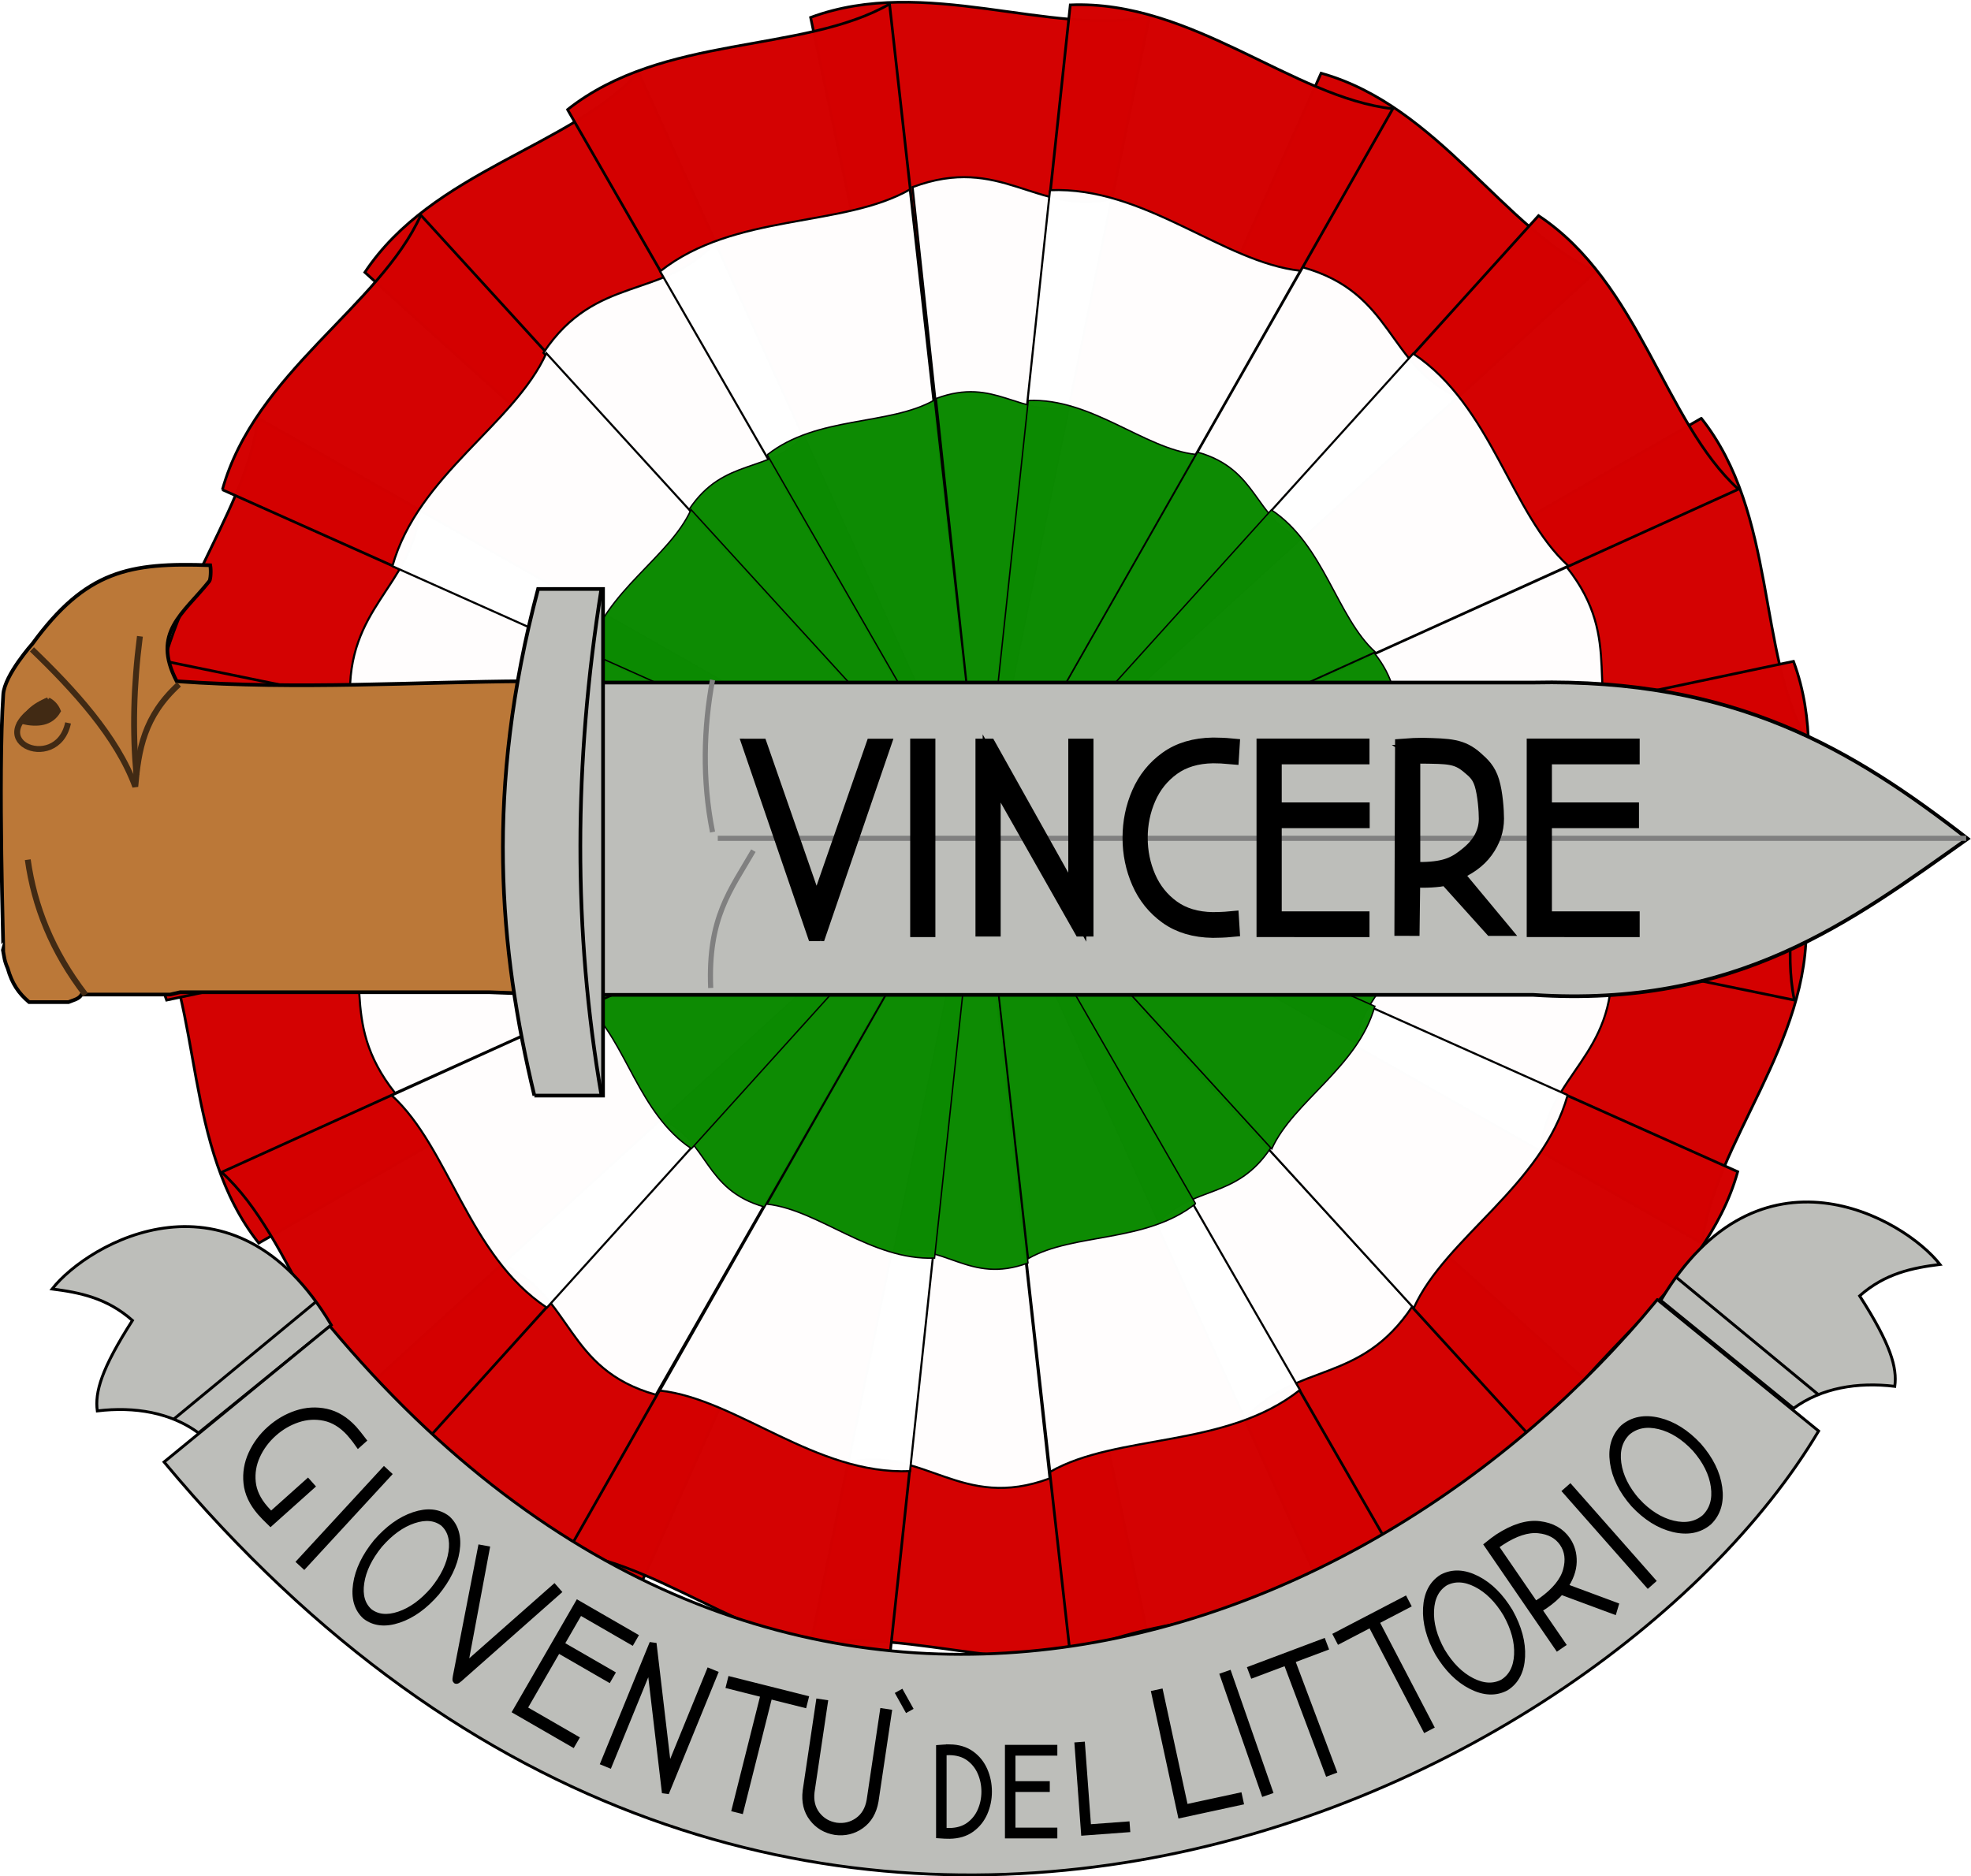 <?xml version="1.0" encoding="UTF-8" standalone="no"?>
<!-- Created with Inkscape (http://www.inkscape.org/) -->

<svg
   xmlns:dc="http://purl.org/dc/elements/1.1/"
   xmlns:cc="http://creativecommons.org/ns#"
   xmlns:rdf="http://www.w3.org/1999/02/22-rdf-syntax-ns#"
   xmlns:svg="http://www.w3.org/2000/svg"
   xmlns="http://www.w3.org/2000/svg"
   xmlns:sodipodi="http://sodipodi.sourceforge.net/DTD/sodipodi-0.dtd"
   xmlns:inkscape="http://www.inkscape.org/namespaces/inkscape"
   width="683.808"
   height="651.118"
   id="svg2"
   version="1.1"
   inkscape:version="0.48.4 r9939"
   sodipodi:docname="Emblem of GIL.svg">
  <defs
     id="defs4">
    <filter
       color-interpolation-filters="sRGB"
       id="filter3940">
      <feGaussianBlur
         id="feGaussianBlur3942"
         stdDeviation="1.392" />
    </filter>
  </defs>
  <sodipodi:namedview
     id="base"
     pagecolor="#ffffff"
     bordercolor="#666666"
     borderopacity="1.0"
     inkscape:pageopacity="0.0"
     inkscape:pageshadow="2"
     inkscape:zoom="0.7"
     inkscape:cx="-242.28635"
     inkscape:cy="273.5554"
     inkscape:document-units="px"
     inkscape:current-layer="layer1"
     showgrid="false"
     inkscape:window-width="1600"
     inkscape:window-height="848"
     inkscape:window-x="-8"
     inkscape:window-y="-8"
     inkscape:window-maximized="1"
     fit-margin-top="0"
     fit-margin-left="0"
     fit-margin-right="0"
     fit-margin-bottom="0" />
  <g
     inkscape:label="Layer 1"
     inkscape:groupmode="layer"
     id="layer1"
     transform="translate(767.286,544.247)">
    <g
       id="g3178"
       transform="matrix(0.866,0,0,0.866,-536.678,196.797)">
      <g
         transform="translate(743.472,-432.345)"
         style="fill:#d40000;fill-opacity:1"
         id="g4037">
        <path
           inkscape:connector-curvature="0"
           d="m -685.02,-416.379 c 45.833,-17.029 96.384,7.804 135.755,-0.349 l -67.04,326.233 -68.715,-325.884 z"
           id="path2978"
           style="opacity:0.989;fill:#d40000;fill-opacity:1;stroke:#000000;stroke-width:1.074;stroke-miterlimit:4;stroke-dasharray:none" />
        <path
           inkscape:connector-curvature="0"
           d="m -480.507,-394.038 c 47.089,13.163 73.389,62.966 110.033,79.513 l -245.991,224.523 135.958,-304.036 z"
           id="path3602"
           style="opacity:0.989;fill:#d40000;fill-opacity:1;stroke:#000000;stroke-width:1.074;stroke-miterlimit:4;stroke-dasharray:none" />
        <path
           inkscape:connector-curvature="0"
           d="m -328.184,-255.754 c 30.359,38.327 22.363,94.078 42.282,129.003 l -330.983,37.053 288.7,-166.056 z"
           id="path3606"
           style="opacity:0.989;fill:#d40000;fill-opacity:1;stroke:#000000;stroke-width:1.074;stroke-miterlimit:4;stroke-dasharray:none" />
        <path
           inkscape:connector-curvature="0"
           d="m -393.394,-336.959 c 40.717,27.07 50.34,82.563 80.077,109.623 l -303.333,137.519 223.256,-247.142 z"
           id="path3604"
           style="opacity:0.989;fill:#d40000;fill-opacity:1;stroke:#000000;stroke-width:1.074;stroke-miterlimit:4;stroke-dasharray:none" />
        <path
           inkscape:connector-curvature="0"
           d="m -286.233,-54.346 c 2.033,48.852 -37.206,89.255 -41.619,129.218 l -289.55,-164.57 331.169,35.352 z"
           id="path3610"
           style="opacity:0.989;fill:#d40000;fill-opacity:1;stroke:#000000;stroke-width:1.074;stroke-miterlimit:4;stroke-dasharray:none" />
        <path
           inkscape:connector-curvature="0"
           d="m -370.679,133.254 c -27.07,40.717 -82.563,50.34 -109.623,80.077 L -617.821,-90.003 -370.679,133.254 z"
           id="path3614"
           style="opacity:0.989;fill:#d40000;fill-opacity:1;stroke:#000000;stroke-width:1.074;stroke-miterlimit:4;stroke-dasharray:none" />
        <path
           inkscape:connector-curvature="0"
           d="m -549.265,235.389 c -45.833,17.029 -96.384,-7.804 -135.755,0.349 l 67.04,-326.233 68.715,325.884 z"
           id="path3618"
           style="opacity:0.989;fill:#d40000;fill-opacity:1;stroke:#000000;stroke-width:1.074;stroke-miterlimit:4;stroke-dasharray:none" />
        <path
           inkscape:connector-curvature="0"
           d="m -753.779,213.048 c -47.089,-13.163 -73.389,-62.966 -110.033,-79.512 L -617.821,-90.987 -753.779,213.048 z"
           id="path3622"
           style="opacity:0.989;fill:#d40000;fill-opacity:1;stroke:#000000;stroke-width:1.074;stroke-miterlimit:4;stroke-dasharray:none" />
        <path
           inkscape:connector-curvature="0"
           d="M -906.102,74.764 C -936.461,36.437 -928.465,-19.314 -948.384,-54.239 L -617.402,-91.292 -906.102,74.764 z"
           id="path3626"
           style="opacity:0.989;fill:#d40000;fill-opacity:1;stroke:#000000;stroke-width:1.074;stroke-miterlimit:4;stroke-dasharray:none" />
        <path
           inkscape:connector-curvature="0"
           d="m -948.053,-126.644 c -2.033,-48.852 37.206,-89.255 41.619,-129.218 l 289.55,164.57 -331.169,-35.352 z"
           id="path3630"
           style="opacity:0.989;fill:#d40000;fill-opacity:1;stroke:#000000;stroke-width:1.074;stroke-miterlimit:4;stroke-dasharray:none" />
        <path
           inkscape:connector-curvature="0"
           d="m -863.607,-314.244 c 27.07,-40.717 82.563,-50.34 109.623,-80.077 l 137.519,303.333 -247.142,-223.256 z"
           id="path3634"
           style="opacity:0.989;fill:#d40000;fill-opacity:1;stroke:#000000;stroke-width:1.074;stroke-miterlimit:4;stroke-dasharray:none" />
        <path
           inkscape:connector-curvature="0"
           d="m -782.402,-379.454 c 38.327,-30.359 94.078,-22.363 129.003,-42.282 l 37.053,330.983 -166.056,-288.7 z"
           id="path3636"
           style="opacity:0.989;fill:#d40000;fill-opacity:1;stroke:#000000;stroke-width:1.074;stroke-miterlimit:4;stroke-dasharray:none" />
        <path
           inkscape:connector-curvature="0"
           d="m -580.994,-421.405 c 48.852,-2.033 89.255,37.206 129.218,41.619 l -164.57,289.55 35.352,-331.169 z"
           id="path3600"
           style="opacity:0.989;fill:#d40000;fill-opacity:1;stroke:#000000;stroke-width:1.074;stroke-miterlimit:4;stroke-dasharray:none" />
        <path
           inkscape:connector-curvature="0"
           d="m -291.258,-158.372 c 17.029,45.833 -7.804,96.384 0.349,135.755 l -326.233,-67.04 325.884,-68.715 z"
           id="path3608"
           style="opacity:0.989;fill:#d40000;fill-opacity:1;stroke:#000000;stroke-width:1.074;stroke-miterlimit:4;stroke-dasharray:none" />
        <path
           inkscape:connector-curvature="0"
           d="M -313.599,46.141 C -326.762,93.23 -376.566,119.53 -393.112,156.174 L -617.635,-89.817 -313.599,46.141 z"
           id="path3612"
           style="opacity:0.989;fill:#d40000;fill-opacity:1;stroke:#000000;stroke-width:1.074;stroke-miterlimit:4;stroke-dasharray:none" />
        <path
           inkscape:connector-curvature="0"
           d="m -451.884,198.464 c -38.327,30.359 -94.078,22.363 -129.003,42.282 l -37.053,-330.983 166.056,288.7 z"
           id="path3616"
           style="opacity:0.989;fill:#d40000;fill-opacity:1;stroke:#000000;stroke-width:1.074;stroke-miterlimit:4;stroke-dasharray:none" />
        <path
           inkscape:connector-curvature="0"
           d="m -653.291,240.415 c -48.852,2.033 -89.255,-37.206 -129.218,-41.619 l 164.57,-289.55 -35.352,331.169 z"
           id="path3620"
           style="opacity:0.989;fill:#d40000;fill-opacity:1;stroke:#000000;stroke-width:1.074;stroke-miterlimit:4;stroke-dasharray:none" />
        <path
           inkscape:connector-curvature="0"
           d="M -840.891,155.969 C -881.608,128.899 -891.231,73.406 -920.968,46.346 L -617.635,-91.173 -840.891,155.969 z"
           id="path3624"
           style="opacity:0.989;fill:#d40000;fill-opacity:1;stroke:#000000;stroke-width:1.074;stroke-miterlimit:4;stroke-dasharray:none" />
        <path
           inkscape:connector-curvature="0"
           d="m -943.027,-22.618 c -17.029,-45.833 7.804,-96.384 -0.349,-135.755 l 326.233,67.04 -325.884,68.715 z"
           id="path3628"
           style="opacity:0.989;fill:#d40000;fill-opacity:1;stroke:#000000;stroke-width:1.074;stroke-miterlimit:4;stroke-dasharray:none" />
        <path
           inkscape:connector-curvature="0"
           d="m -920.686,-227.131 c 13.163,-47.089 62.966,-73.389 79.512,-110.033 l 224.523,245.991 -304.036,-135.958 z"
           id="path3632"
           style="opacity:0.989;fill:#d40000;fill-opacity:1;stroke:#000000;stroke-width:1.074;stroke-miterlimit:4;stroke-dasharray:none" />
      </g>
      <path
         style="opacity:0.989;fill:#ffffff;fill-opacity:1;stroke:#000000;stroke-width:0.833;stroke-miterlimit:4;stroke-dasharray:none"
         id="path3302"
         d="m 99.309,-780.732 c 35.545,-13.207 49.122,11.178 79.656,4.855 l -51.992,253.01 -27.664,-257.865 0,0 z"
         inkscape:connector-curvature="0" />
      <path
         style="opacity:0.989;fill:#ffffff;fill-opacity:1;stroke:#000000;stroke-width:0.833;stroke-miterlimit:4;stroke-dasharray:none"
         id="path3304"
         d="m 255.667,-748.571 c 36.52,10.208 33.541,39.124 61.96,51.957 l -190.778,174.129 128.818,-226.086 z"
         inkscape:connector-curvature="0" />
      <path
         style="opacity:0.989;fill:#ffffff;fill-opacity:1;stroke:#000000;stroke-width:0.833;stroke-miterlimit:4;stroke-dasharray:none"
         id="path3306"
         d="m 361.401,-628.428 c 23.545,29.724 6.367,50.357 21.815,77.443 l -256.693,28.737 234.878,-106.179 0,0 z"
         inkscape:connector-curvature="0" />
      <path
         style="opacity:0.989;fill:#ffffff;fill-opacity:1;stroke:#000000;stroke-width:0.833;stroke-miterlimit:4;stroke-dasharray:none"
         id="path3308"
         d="m 299.851,-714.012 c 31.578,20.994 39.041,64.031 62.104,85.018 l -235.25,106.653 173.146,-191.671 z"
         inkscape:connector-curvature="0" />
      <path
         style="opacity:0.989;fill:#ffffff;fill-opacity:1;stroke:#000000;stroke-width:0.833;stroke-miterlimit:4;stroke-dasharray:none"
         id="path3310"
         d="m 379.333,-470.225 c 1.577,37.887 -25.228,44.614 -28.651,75.608 l -224.56,-127.632 253.211,52.024 0,0 z"
         inkscape:connector-curvature="0" />
      <path
         style="opacity:0.989;fill:#ffffff;fill-opacity:1;stroke:#000000;stroke-width:0.833;stroke-miterlimit:4;stroke-dasharray:none"
         id="path3312"
         d="m 299.528,-332.254 c -20.994,31.578 -46.092,21.955 -67.078,45.018 L 125.797,-522.485 299.528,-332.254 z"
         inkscape:connector-curvature="0" />
      <path
         style="opacity:0.989;fill:#ffffff;fill-opacity:1;stroke:#000000;stroke-width:0.833;stroke-miterlimit:4;stroke-dasharray:none"
         id="path3314"
         d="m 154.191,-263.294 c -35.545,13.207 -49.976,-12.886 -80.511,-6.564 l 51.993,-253.01 28.518,259.573 0,0 z"
         inkscape:connector-curvature="0" />
      <path
         style="opacity:0.989;fill:#ffffff;fill-opacity:1;stroke:#000000;stroke-width:0.833;stroke-miterlimit:4;stroke-dasharray:none"
         id="path3316"
         d="M -3.564,-296.851 C -40.084,-307.059 -36.562,-336.288 -64.981,-349.12 L 125.797,-523.249 -3.564,-296.851 z"
         inkscape:connector-curvature="0" />
      <path
         style="opacity:0.989;fill:#ffffff;fill-opacity:1;stroke:#000000;stroke-width:0.833;stroke-miterlimit:4;stroke-dasharray:none"
         id="path3318"
         d="m -108.03,-417.766 c -23.545,-29.724 -7.092,-49.897 -22.541,-76.983 l 256.693,-28.737 -234.152,105.719 z"
         inkscape:connector-curvature="0" />
      <path
         style="opacity:0.989;fill:#ffffff;fill-opacity:1;stroke:#000000;stroke-width:0.833;stroke-miterlimit:4;stroke-dasharray:none"
         id="path3320"
         d="m -126.042,-574.821 c -1.577,-37.887 24.584,-45.302 28.006,-76.296 L 126.524,-523.485 -126.042,-574.821 z"
         inkscape:connector-curvature="0" />
      <path
         style="opacity:0.989;fill:#ffffff;fill-opacity:1;stroke:#000000;stroke-width:0.833;stroke-miterlimit:4;stroke-dasharray:none"
         id="path3322"
         d="m -48.591,-714.335 c 20.994,-31.578 47.8,-21.101 68.787,-44.164 L 126.849,-523.249 -48.591,-714.335 z"
         inkscape:connector-curvature="0" />
      <path
         style="opacity:0.989;fill:#ffffff;fill-opacity:1;stroke:#000000;stroke-width:0.833;stroke-miterlimit:4;stroke-dasharray:none"
         id="path3324"
         d="M -1.844,-746.969 C 27.881,-770.514 71.118,-764.312 98.204,-779.761 L 126.941,-523.068 -1.844,-746.969 z"
         inkscape:connector-curvature="0" />
      <path
         style="opacity:0.989;fill:#ffffff;fill-opacity:1;stroke:#000000;stroke-width:0.833;stroke-miterlimit:4;stroke-dasharray:none"
         id="path3326"
         d="m 154.358,-779.504 c 37.887,-1.577 69.221,28.855 100.215,32.277 l -127.632,224.56 27.417,-256.837 z"
         inkscape:connector-curvature="0" />
      <path
         style="opacity:0.989;fill:#ffffff;fill-opacity:1;stroke:#000000;stroke-width:0.833;stroke-miterlimit:4;stroke-dasharray:none"
         id="path3328"
         d="m 379.509,-575.401 c 13.207,35.545 -6.499,74.642 -0.177,105.176 l -253.01,-51.992 253.186,-53.184 z"
         inkscape:connector-curvature="0" />
      <path
         style="opacity:0.989;fill:#ffffff;fill-opacity:1;stroke:#000000;stroke-width:0.833;stroke-miterlimit:4;stroke-dasharray:none"
         id="path3330"
         d="m 361.736,-416.899 c -10.208,36.52 -48.833,56.917 -61.666,85.336 l -174.129,-190.778 235.795,105.442 z"
         inkscape:connector-curvature="0" />
      <path
         style="opacity:0.989;fill:#ffffff;fill-opacity:1;stroke:#000000;stroke-width:0.833;stroke-miterlimit:4;stroke-dasharray:none"
         id="path3332"
         d="m 254.489,-298.765 c -29.724,23.545 -72.962,17.343 -100.048,32.792 l -28.736,-256.693 128.784,223.901 z"
         inkscape:connector-curvature="0" />
      <path
         style="opacity:0.989;fill:#ffffff;fill-opacity:1;stroke:#000000;stroke-width:0.833;stroke-miterlimit:4;stroke-dasharray:none"
         id="path3334"
         d="m 98.288,-266.23 c -37.887,1.577 -69.221,-28.855 -100.215,-32.277 L 125.705,-523.068 98.288,-266.23 z"
         inkscape:connector-curvature="0" />
      <path
         style="opacity:0.989;fill:#ffffff;fill-opacity:1;stroke:#000000;stroke-width:0.833;stroke-miterlimit:4;stroke-dasharray:none"
         id="path3336"
         d="m -47.205,-331.722 c -31.578,-20.994 -39.041,-64.031 -62.104,-85.018 l 235.25,-106.653 -173.146,191.671 z"
         inkscape:connector-curvature="0" />
      <path
         style="opacity:0.989;fill:#ffffff;fill-opacity:1;stroke:#000000;stroke-width:0.833;stroke-miterlimit:4;stroke-dasharray:none"
         id="path3338"
         d="m -126.416,-470.225 c -13.207,-35.545 6.052,-74.75 -0.271,-105.284 l 253.01,51.992 -252.739,53.292 z"
         inkscape:connector-curvature="0" />
      <path
         style="opacity:0.989;fill:#ffffff;fill-opacity:1;stroke:#000000;stroke-width:0.833;stroke-miterlimit:4;stroke-dasharray:none"
         id="path3340"
         d="m -109.09,-628.835 c 10.208,-36.52 48.833,-56.917 61.666,-85.336 l 174.129,190.778 -235.795,-105.442 z"
         inkscape:connector-curvature="0" />
      <g
         style="fill:#0c8a02;fill-opacity:1"
         id="g3045"
         transform="matrix(0.881,0,0,0.881,453.486,-739.424)">
        <path
           inkscape:connector-curvature="0"
           style="opacity:0.989;fill:#0c8a02;fill-opacity:1;stroke:#000000;stroke-width:0.633;stroke-miterlimit:4;stroke-dasharray:none"
           id="path3395"
           d="m -178.453,285.187 c 1.198,28.792 -19.172,33.904 -21.772,57.457 l -170.65,-96.992 192.423,39.535 z" />
        <path
           inkscape:connector-curvature="0"
           style="opacity:0.989;fill:#0c8a02;fill-opacity:1;stroke:#000000;stroke-width:0.633;stroke-miterlimit:4;stroke-dasharray:none"
           id="path3397"
           d="m -239.099,390.036 c -15.954,23.997 -35.027,16.685 -50.975,34.211 l -81.049,-178.774 132.024,144.563 0,0 z" />
        <path
           inkscape:connector-curvature="0"
           style="opacity:0.989;fill:#0c8a02;fill-opacity:1;stroke:#000000;stroke-width:0.633;stroke-miterlimit:4;stroke-dasharray:none"
           id="path3399"
           d="m -349.545,442.441 c -27.012,10.037 -37.979,-9.793 -61.183,-4.988 l 39.511,-192.27 21.672,197.258 z" />
        <path
           inkscape:connector-curvature="0"
           style="opacity:0.989;fill:#0c8a02;fill-opacity:1;stroke:#000000;stroke-width:0.633;stroke-miterlimit:4;stroke-dasharray:none"
           id="path3401"
           d="m -469.429,416.939 c -27.753,-7.758 -25.076,-29.969 -46.672,-39.721 l 144.979,-132.326 -98.306,172.047 0,0 z" />
        <path
           inkscape:connector-curvature="0"
           style="opacity:0.989;fill:#0c8a02;fill-opacity:1;stroke:#000000;stroke-width:0.633;stroke-miterlimit:4;stroke-dasharray:none"
           id="path3403"
           d="m -548.816,325.053 c -17.893,-22.589 -5.39,-37.918 -17.13,-58.502 l 195.07,-21.838 -177.94,80.339 0,0 z" />
        <path
           inkscape:connector-curvature="0"
           style="opacity:0.989;fill:#0c8a02;fill-opacity:1;stroke:#000000;stroke-width:0.633;stroke-miterlimit:4;stroke-dasharray:none"
           id="path3405"
           d="m -562.504,205.701 c -1.198,-28.792 18.682,-34.426 21.283,-57.98 l 170.651,96.992 -191.933,-39.012 0,0 z" />
        <path
           inkscape:connector-curvature="0"
           style="opacity:0.989;fill:#0c8a02;fill-opacity:1;stroke:#000000;stroke-width:0.633;stroke-miterlimit:4;stroke-dasharray:none"
           id="path3407"
           d="m -503.646,99.68 c 15.954,-23.997 36.325,-16.036 52.273,-33.562 l 81.049,178.774 -133.322,-145.212 0,0 z" />
        <path
           inkscape:connector-curvature="0"
           style="opacity:0.989;fill:#0c8a02;fill-opacity:1;stroke:#000000;stroke-width:0.633;stroke-miterlimit:4;stroke-dasharray:none"
           id="path3409"
           d="m -468.121,74.88 c 22.589,-17.893 55.446,-13.18 76.03,-24.92 l 21.838,195.07 -97.867,-170.15 z" />
        <path
           inkscape:connector-curvature="0"
           style="opacity:0.989;fill:#0c8a02;fill-opacity:1;stroke:#000000;stroke-width:0.633;stroke-miterlimit:4;stroke-dasharray:none"
           id="path3387"
           d="m -391.252,49.223 c 27.012,-10.037 37.329,8.494 60.534,3.69 l -39.511,192.27 -21.023,-195.96 0,0 z" />
        <path
           inkscape:connector-curvature="0"
           style="opacity:0.989;fill:#0c8a02;fill-opacity:1;stroke:#000000;stroke-width:0.633;stroke-miterlimit:4;stroke-dasharray:none"
           id="path3389"
           d="m -272.43,73.663 c 27.753,7.758 25.489,29.732 47.085,39.484 l -144.979,132.326 97.893,-171.81 0,0 z" />
        <path
           inkscape:connector-curvature="0"
           style="opacity:0.989;fill:#0c8a02;fill-opacity:1;stroke:#000000;stroke-width:0.633;stroke-miterlimit:4;stroke-dasharray:none"
           id="path3391"
           d="m -192.079,164.963 c 17.893,22.589 4.838,38.268 16.578,58.851 l -195.07,21.838 178.491,-80.689 0,0 z" />
        <path
           inkscape:connector-curvature="0"
           style="opacity:0.989;fill:#0c8a02;fill-opacity:1;stroke:#000000;stroke-width:0.633;stroke-miterlimit:4;stroke-dasharray:none"
           id="path3393"
           d="m -238.854,99.926 c 23.997,15.954 29.668,48.66 47.195,64.608 l -178.774,81.049 131.579,-145.657 z" />
        <path
           inkscape:connector-curvature="0"
           style="opacity:0.989;fill:#0c8a02;fill-opacity:1;stroke:#000000;stroke-width:0.633;stroke-miterlimit:4;stroke-dasharray:none"
           id="path3411"
           d="m -349.419,50.156 c 28.792,-1.198 52.604,21.928 76.157,24.529 l -96.992,170.65 20.835,-195.179 z" />
        <path
           inkscape:connector-curvature="0"
           style="opacity:0.989;fill:#0c8a02;fill-opacity:1;stroke:#000000;stroke-width:0.633;stroke-miterlimit:4;stroke-dasharray:none"
           id="path3413"
           d="m -178.319,205.26 c 10.037,27.012 -4.939,56.723 -0.134,79.927 l -192.27,-39.511 192.405,-40.416 0,0 z" />
        <path
           inkscape:connector-curvature="0"
           style="opacity:0.989;fill:#0c8a02;fill-opacity:1;stroke:#000000;stroke-width:0.633;stroke-miterlimit:4;stroke-dasharray:none"
           id="path3415"
           d="m -191.825,325.711 c -7.758,27.753 -37.11,43.253 -46.862,64.85 l -132.326,-144.979 179.188,80.129 z" />
        <path
           inkscape:connector-curvature="0"
           style="opacity:0.989;fill:#0c8a02;fill-opacity:1;stroke:#000000;stroke-width:0.633;stroke-miterlimit:4;stroke-dasharray:none"
           id="path3417"
           d="m -273.325,415.485 c -22.589,17.893 -55.446,13.18 -76.03,24.92 l -21.838,-195.07 97.868,170.15 z" />
        <path
           inkscape:connector-curvature="0"
           style="opacity:0.989;fill:#0c8a02;fill-opacity:1;stroke:#000000;stroke-width:0.633;stroke-miterlimit:4;stroke-dasharray:none"
           id="path3419"
           d="m -392.028,440.209 c -28.792,1.198 -52.604,-21.928 -76.157,-24.529 l 96.992,-170.651 -20.835,195.179 z" />
        <path
           inkscape:connector-curvature="0"
           style="opacity:0.989;fill:#0c8a02;fill-opacity:1;stroke:#000000;stroke-width:0.633;stroke-miterlimit:4;stroke-dasharray:none"
           id="path3421"
           d="m -502.593,390.44 c -23.997,-15.954 -29.668,-48.66 -47.195,-64.608 l 178.774,-81.049 -131.579,145.657 z" />
        <path
           inkscape:connector-curvature="0"
           style="opacity:0.989;fill:#0c8a02;fill-opacity:1;stroke:#000000;stroke-width:0.633;stroke-miterlimit:4;stroke-dasharray:none"
           id="path3423"
           d="m -562.788,285.187 c -10.037,-27.012 4.599,-56.805 -0.206,-80.009 l 192.27,39.511 -192.065,40.498 z" />
        <path
           inkscape:connector-curvature="0"
           style="opacity:0.989;fill:#0c8a02;fill-opacity:1;stroke:#000000;stroke-width:0.633;stroke-miterlimit:4;stroke-dasharray:none"
           id="path3425"
           d="m -549.621,164.654 c 7.758,-27.753 37.11,-43.253 46.862,-64.85 L -370.433,244.783 -549.621,164.654 z" />
        <path
           inkscape:connector-curvature="0"
           style="fill:#0c8a02;fill-opacity:1;stroke:none;filter:url(#filter3940)"
           id="path3912"
           transform="matrix(2.176,0,0,2.176,-401.044,-1082.288)"
           d="m 32,610.362 c 0,9.941 -8.059,18 -18,18 -9.941,0 -18,-8.059 -18,-18 0,-9.941 8.059,-18 18,-18 9.941,0 18,8.059 18,18 l 0,0 z" />
        <path
           inkscape:connector-curvature="0"
           style="fill:#0c8a02;fill-opacity:1;stroke:none"
           id="path3880"
           d="m -337.619,245.756 c -0.006,18.201 -14.763,32.952 -32.964,32.952 -18.201,0 -32.957,-14.751 -32.964,-32.952 -0.006,-18.21 14.754,-32.975 32.964,-32.975 18.21,0 32.97,14.765 32.964,32.975 l 0,0 z" />
      </g>
    </g>
    <g
       id="g3129"
       transform="matrix(-1,0,0,1,561.547,134.329)"
       style="fill:#bdbeba;fill-opacity:1">
      <path
         style="fill:#bdbeba;fill-opacity:1;stroke:#000000;stroke-width:1px;stroke-linecap:butt;stroke-linejoin:miter;stroke-opacity:1"
         d="m 752.648,-227.306 c -34.105,-57.499 -84.268,-28.568 -96.854,-12.511 9.531,1.213 18.997,3.073 27.865,10.916 -10.846,16.923 -13.045,24.868 -12.194,31.393 13.017,-1.557 25.438,0.553 35.13,7.641 z"
         id="path3131"
         inkscape:connector-curvature="0"
         sodipodi:nodetypes="cccccc" />
      <path
         style="fill:#bdbeba;fill-opacity:1;stroke:#000000;stroke-width:1px;stroke-linecap:butt;stroke-linejoin:miter;stroke-opacity:1"
         d="m 698.015,-194.671 49.245,-40.659"
         id="path3133"
         inkscape:connector-curvature="0" />
    </g>
    <g
       id="g3125"
       transform="translate(-1405,142.857)"
       style="fill:#bdbeba;fill-opacity:1">
      <path
         sodipodi:nodetypes="cccccc"
         inkscape:connector-curvature="0"
         id="path3119"
         d="m 752.648,-227.306 c -34.105,-57.499 -84.268,-28.568 -96.854,-12.511 9.531,1.213 18.997,3.073 27.865,10.916 -10.846,16.923 -13.045,24.868 -12.194,31.393 13.017,-1.557 25.438,0.553 35.13,7.641 z"
         style="fill:#bdbeba;fill-opacity:1;stroke:#000000;stroke-width:1px;stroke-linecap:butt;stroke-linejoin:miter;stroke-opacity:1" />
      <path
         inkscape:connector-curvature="0"
         id="path3121"
         d="m 698.015,-194.671 49.245,-40.659"
         style="fill:#bdbeba;fill-opacity:1;stroke:#000000;stroke-width:1px;stroke-linecap:butt;stroke-linejoin:miter;stroke-opacity:1" />
    </g>
    <path
       style="fill:#bdbeba;fill-opacity:1;stroke:#000000;stroke-width:1px;stroke-linecap:butt;stroke-linejoin:miter;stroke-opacity:1"
       d="m -192.312,-93.269 55.967,45.592 c -76.257,128.146 -361.641,265.576 -574.012,10.754 l 57.5,-47.143 c 155.647,186.264 358.16,115.475 460.545,-9.203 z"
       id="path3123"
       inkscape:connector-curvature="0"
       sodipodi:nodetypes="ccccc" />
    <path
       inkscape:connector-curvature="0"
       id="path3899"
       style="font-size:135.117px;font-style:normal;font-variant:normal;font-weight:normal;font-stretch:normal;line-height:125%;letter-spacing:0px;word-spacing:0px;fill:#000000;fill-opacity:1;stroke:#000000;stroke-width:2.454;stroke-miterlimit:4;stroke-opacity:1;stroke-dasharray:none;font-family:Existence Light;-inkscape-font-specification:'Existence Light, Light'"
       d="m -660.515,-29.796 -12.762,11.419 c -0.359,-0.358 -0.746,-0.763 -1.159,-1.215 -0.413,-0.453 -0.76,-0.836 -1.04,-1.15 -2.549,-2.939 -3.985,-6.004 -4.308,-9.194 -0.323,-3.19 0.196,-6.264 1.557,-9.223 1.362,-2.958 3.295,-5.558 5.802,-7.801 2.507,-2.243 5.309,-3.88 8.407,-4.912 3.098,-1.032 6.218,-1.214 9.36,-0.545 3.142,0.668 6.033,2.432 8.672,5.29 0.29,0.32 0.728,0.84 1.314,1.561 0.586,0.72 1.168,1.492 1.744,2.316 l 1.413,-1.264 c -0.467,-0.618 -0.992,-1.288 -1.574,-2.012 -0.582,-0.724 -1.092,-1.332 -1.53,-1.824 -2.895,-3.137 -6.059,-5.077 -9.494,-5.821 -3.435,-0.744 -6.846,-0.555 -10.234,0.567 -3.388,1.122 -6.459,2.915 -9.212,5.379 -2.738,2.45 -4.85,5.294 -6.334,8.531 -1.484,3.237 -2.046,6.603 -1.686,10.098 0.361,3.495 1.939,6.855 4.735,10.079 0.439,0.491 0.979,1.072 1.621,1.743 0.641,0.671 1.242,1.274 1.802,1.808 l 14.039,-12.561 z" />
    <path
       inkscape:connector-curvature="0"
       id="path3901"
       style="font-size:135.117px;font-style:normal;font-variant:normal;font-weight:normal;font-stretch:normal;line-height:125%;letter-spacing:0px;word-spacing:0px;fill:#000000;fill-opacity:1;stroke:#000000;stroke-width:2.454;stroke-miterlimit:4;stroke-opacity:1;stroke-dasharray:none;font-family:Existence Light;-inkscape-font-specification:'Existence Light, Light'"
       d="m -634.024,-33.823 -29.016,31.48 1.25,1.152 29.016,-31.48 z" />
    <path
       inkscape:connector-curvature="0"
       id="path3903"
       style="font-size:135.117px;font-style:normal;font-variant:normal;font-weight:normal;font-stretch:normal;line-height:125%;letter-spacing:0px;word-spacing:0px;fill:#000000;fill-opacity:1;stroke:#000000;stroke-width:2.454;stroke-miterlimit:4;stroke-opacity:1;stroke-dasharray:none;font-family:Existence Light;-inkscape-font-specification:'Existence Light, Light'"
       d="m -636.613,-8.981 c -3.918,4.822 -6.235,9.631 -6.951,14.426 -0.716,4.795 0.335,8.476 3.15,11.044 3.019,2.326 6.827,2.719 11.424,1.18 4.597,-1.539 8.929,-4.658 12.996,-9.356 3.918,-4.822 6.235,-9.631 6.951,-14.426 0.715,-4.795 -0.335,-8.476 -3.15,-11.044 -3.019,-2.326 -6.827,-2.719 -11.424,-1.18 -4.597,1.539 -8.929,4.658 -12.996,9.356 z m 0.862,0.723 c 3.735,-4.317 7.706,-7.18 11.912,-8.588 4.206,-1.408 7.695,-1.043 10.467,1.096 2.589,2.357 3.555,5.73 2.901,10.116 -0.655,4.387 -2.783,8.795 -6.384,13.225 -3.735,4.317 -7.706,7.18 -11.912,8.588 -4.206,1.408 -7.695,1.043 -10.467,-1.096 -2.589,-2.357 -3.556,-5.73 -2.901,-10.116 0.655,-4.387 2.783,-8.795 6.384,-13.225 z" />
    <path
       sodipodi:nodetypes="cccccccc"
       inkscape:connector-curvature="0"
       id="path3905"
       style="font-size:135.117px;font-style:normal;font-variant:normal;font-weight:normal;font-stretch:normal;line-height:125%;letter-spacing:0px;word-spacing:0px;fill:#000000;fill-opacity:1;stroke:#000000;stroke-width:2.454;stroke-miterlimit:4;stroke-opacity:1;stroke-dasharray:none;font-family:Existence Light;-inkscape-font-specification:'Existence Light, Light'"
       d="m -600.316,-6.901 -8.655,44.503 c -0.241,1.372 -0.205,1.651 0.956,0.625 l 34.104,-30.138 -1.108,-1.262 -31.329,27.647 7.683,-41.072 z" />
    <path
       inkscape:connector-curvature="0"
       id="path3907"
       style="font-size:135.117px;font-style:normal;font-variant:normal;font-weight:normal;font-stretch:normal;line-height:125%;letter-spacing:0px;word-spacing:0px;fill:#000000;fill-opacity:1;stroke:#000000;stroke-width:2.454;stroke-miterlimit:4;stroke-opacity:1;stroke-dasharray:none;font-family:Existence Light;-inkscape-font-specification:'Existence Light, Light'"
       d="m -568.689,60.683 0.917,-1.589 -17.956,-10.367 11.97,-20.732 17.561,10.139 0.917,-1.589 -17.561,-10.139 6.684,-11.578 17.956,10.367 0.917,-1.589 -19.427,-11.216 -21.406,37.077 z"
       sodipodi:nodetypes="ccccccccccccc" />
    <path
       inkscape:connector-curvature="0"
       id="path3909"
       style="font-size:135.117px;font-style:normal;font-variant:normal;font-weight:normal;font-stretch:normal;line-height:125%;letter-spacing:0px;word-spacing:0px;fill:#000000;fill-opacity:1;stroke:#000000;stroke-width:2.454;stroke-miterlimit:4;stroke-opacity:1;stroke-dasharray:none;font-family:Existence Light;-inkscape-font-specification:'Existence Light, Light'"
       d="m -556.031,67.932 14.322,-35.045 5.3,44.981 16.868,-41.273 -1.573,-0.643 -14.322,35.045 -5.3,-44.981 -16.868,41.273 z" />
    <path
       inkscape:connector-curvature="0"
       id="path3911"
       style="font-size:135.117px;font-style:normal;font-variant:normal;font-weight:normal;font-stretch:normal;line-height:125%;letter-spacing:0px;word-spacing:0px;fill:#000000;fill-opacity:1;stroke:#000000;stroke-width:2.454;stroke-miterlimit:4;stroke-opacity:1;stroke-dasharray:none;font-family:Existence Light;-inkscape-font-specification:'Existence Light, Light'"
       d="m -510.469,83.773 9.988,-39.742 11.977,3.01 0.447,-1.78 -25.602,-6.434 -0.447,1.78 11.977,3.01 -9.988,39.742 z" />
    <path
       inkscape:connector-curvature="0"
       id="path3913"
       style="font-size:135.117px;font-style:normal;font-variant:normal;font-weight:normal;font-stretch:normal;line-height:125%;letter-spacing:0px;word-spacing:0px;fill:#000000;fill-opacity:1;stroke:#000000;stroke-width:2.454;stroke-miterlimit:4;stroke-opacity:1;stroke-dasharray:none;font-family:Existence Light;-inkscape-font-specification:'Existence Light, Light'"
       d="m -483.023,46.542 -4.567,30.671 c -0.455,3.729 0.295,6.868 2.249,9.417 1.954,2.549 4.573,4.096 7.857,4.641 3.3,0.436 6.256,-0.281 8.868,-2.15 2.612,-1.869 4.244,-4.654 4.895,-8.353 l 4.567,-30.671 -1.681,-0.25 -4.567,30.671 c -0.555,3.15 -1.953,5.52 -4.195,7.113 -2.242,1.592 -4.781,2.201 -7.617,1.826 -2.823,-0.468 -5.074,-1.79 -6.755,-3.966 -1.68,-2.176 -2.327,-4.852 -1.94,-8.026 l 4.567,-30.671 z" />
    <path
       inkscape:connector-curvature="0"
       id="path3915"
       style="font-size:135.117px;font-style:normal;font-variant:normal;font-weight:normal;font-stretch:normal;line-height:125%;letter-spacing:0px;word-spacing:0px;fill:#000000;fill-opacity:1;stroke:#000000;stroke-width:2.454;stroke-miterlimit:4;stroke-opacity:1;stroke-dasharray:none;font-family:Existence Light;-inkscape-font-specification:'Existence Light, Light'"
       d="m -437.844,91.308 c -0.295,0.001 -0.658,-0.001 -1.087,-0.005 -0.429,-0.004 -0.821,-0.017 -1.176,-0.037 l 0,-27.607 c 0.337,-0.022 0.725,-0.042 1.161,-0.059 0.437,-0.017 0.804,-0.026 1.102,-0.027 2.726,0.043 4.998,0.729 6.816,2.058 1.818,1.329 3.181,3.044 4.09,5.144 0.909,2.101 1.363,4.33 1.363,6.687 0,2.357 -0.454,4.583 -1.363,6.676 -0.909,2.094 -2.272,3.802 -4.09,5.124 -1.818,1.322 -4.09,2.004 -6.816,2.047 z m 0,-29.022 c -0.462,0.002 -1.017,0.02 -1.668,0.054 -0.65,0.034 -1.246,0.073 -1.787,0.118 l 0,30.008 c 0.541,0.043 1.137,0.075 1.787,0.097 0.65,0.021 1.206,0.032 1.668,0.032 2.991,-0.046 5.484,-0.792 7.478,-2.237 1.994,-1.445 3.49,-3.312 4.487,-5.6 0.997,-2.288 1.496,-4.72 1.496,-7.296 0,-2.59 -0.499,-5.031 -1.496,-7.326 -0.997,-2.294 -2.493,-4.165 -4.487,-5.611 -1.994,-1.446 -4.487,-2.193 -7.478,-2.239 z" />
    <path
       inkscape:connector-curvature="0"
       id="path3917"
       style="font-size:135.117px;font-style:normal;font-variant:normal;font-weight:normal;font-stretch:normal;line-height:125%;letter-spacing:0px;word-spacing:0px;fill:#000000;fill-opacity:1;stroke:#000000;stroke-width:2.454;stroke-miterlimit:4;stroke-opacity:1;stroke-dasharray:none;font-family:Existence Light;-inkscape-font-specification:'Existence Light, Light'"
       d="m -401.686,92.466 0,-1.286 -14.532,0 0,-14.832 11.912,0 0,-1.286 -11.912,0 0,-11.317 14.532,0 0,-1.286 -15.723,0 0,30.008 z" />
    <path
       inkscape:connector-curvature="0"
       id="path3919"
       style="font-size:135.117px;font-style:normal;font-variant:normal;font-weight:normal;font-stretch:normal;line-height:125%;letter-spacing:0px;word-spacing:0px;fill:#000000;fill-opacity:1;stroke:#000000;stroke-width:2.454;stroke-miterlimit:4;stroke-opacity:1;stroke-dasharray:none;font-family:Existence Light;-inkscape-font-specification:'Existence Light, Light'"
       d="m -393.242,61.521 2.209,29.926 14.572,-1.076 -0.095,-1.283 -13.384,0.988 -2.115,-28.644 z" />
    <path
       inkscape:connector-curvature="0"
       id="path3921"
       style="font-size:135.117px;font-style:normal;font-variant:normal;font-weight:normal;font-stretch:normal;line-height:125%;letter-spacing:0px;word-spacing:0px;fill:#000000;fill-opacity:1;stroke:#000000;stroke-width:2.454;stroke-miterlimit:4;stroke-opacity:1;stroke-dasharray:none;font-family:Existence Light;-inkscape-font-specification:'Existence Light, Light'"
       d="m -366.558,43.489 9.048,41.846 20.376,-4.406 -0.388,-1.793 -18.715,4.047 -8.66,-40.052 z" />
    <path
       inkscape:connector-curvature="0"
       id="path3923"
       style="font-size:135.117px;font-style:normal;font-variant:normal;font-weight:normal;font-stretch:normal;line-height:125%;letter-spacing:0px;word-spacing:0px;fill:#000000;fill-opacity:1;stroke:#000000;stroke-width:2.454;stroke-miterlimit:4;stroke-opacity:1;stroke-dasharray:none;font-family:Existence Light;-inkscape-font-specification:'Existence Light, Light'"
       d="m -342.715,37.31 14.088,40.429 1.605,-0.559 -14.088,-40.429 z" />
    <path
       inkscape:connector-curvature="0"
       id="path3925"
       style="font-size:135.117px;font-style:normal;font-variant:normal;font-weight:normal;font-stretch:normal;line-height:125%;letter-spacing:0px;word-spacing:0px;fill:#000000;fill-opacity:1;stroke:#000000;stroke-width:2.454;stroke-miterlimit:4;stroke-opacity:1;stroke-dasharray:none;font-family:Existence Light;-inkscape-font-specification:'Existence Light, Light'"
       d="m -304.898,70.122 -14.419,-38.358 11.56,-4.345 -0.646,-1.718 -24.71,9.289 0.646,1.718 11.56,-4.345 14.419,38.358 z" />
    <path
       inkscape:connector-curvature="0"
       id="path3927"
       style="font-size:135.117px;font-style:normal;font-variant:normal;font-weight:normal;font-stretch:normal;line-height:125%;letter-spacing:0px;word-spacing:0px;fill:#000000;fill-opacity:1;stroke:#000000;stroke-width:2.454;stroke-miterlimit:4;stroke-opacity:1;stroke-dasharray:none;font-family:Existence Light;-inkscape-font-specification:'Existence Light, Light'"
       d="m -271.169,54.708 -18.941,-36.338 10.951,-5.708 -0.848,-1.627 -23.409,12.202 0.848,1.627 10.951,-5.708 18.941,36.338 z" />
    <path
       inkscape:connector-curvature="0"
       id="path3929"
       style="font-size:135.117px;font-style:normal;font-variant:normal;font-weight:normal;font-stretch:normal;line-height:125%;letter-spacing:0px;word-spacing:0px;fill:#000000;fill-opacity:1;stroke:#000000;stroke-width:2.454;stroke-miterlimit:4;stroke-opacity:1;stroke-dasharray:none;font-family:Existence Light;-inkscape-font-specification:'Existence Light, Light'"
       d="m -268.19,29.372 c 3.202,5.325 6.997,9.106 11.384,11.342 4.388,2.236 8.363,2.414 11.924,0.534 3.403,-2.153 5.227,-5.689 5.473,-10.607 0.245,-4.918 -1.144,-10.092 -4.169,-15.52 -3.202,-5.325 -6.997,-9.106 -11.384,-11.342 -4.388,-2.236 -8.363,-2.414 -11.924,-0.534 -3.403,2.153 -5.227,5.689 -5.473,10.607 -0.246,4.919 1.144,10.092 4.169,15.52 z m 1.028,-0.595 c -2.78,-4.986 -4.058,-9.73 -3.834,-14.23 0.225,-4.5 1.901,-7.738 5.029,-9.714 3.271,-1.729 6.914,-1.571 10.928,0.475 4.015,2.046 7.492,5.515 10.432,10.409 2.78,4.986 4.058,9.73 3.834,14.23 -0.225,4.5 -1.901,7.738 -5.029,9.714 -3.271,1.729 -6.914,1.571 -10.928,-0.475 -4.015,-2.046 -7.492,-5.515 -10.432,-10.409 z" />
    <path
       inkscape:connector-curvature="0"
       id="path3931"
       style="font-size:135.117px;font-style:normal;font-variant:normal;font-weight:normal;font-stretch:normal;line-height:125%;letter-spacing:0px;word-spacing:0px;fill:#000000;fill-opacity:1;stroke:#000000;stroke-width:2.454;stroke-miterlimit:4;stroke-opacity:1;stroke-dasharray:none;font-family:Existence Light;-inkscape-font-specification:'Existence Light, Light'"
       d="m -225.442,26.239 -8.234,-12.004 c 0.413,-0.245 0.807,-0.481 1.18,-0.708 0.374,-0.227 0.735,-0.459 1.084,-0.697 1.147,-0.787 2.196,-1.599 3.146,-2.436 0.95,-0.837 1.784,-1.687 2.501,-2.55 l 18.245,6.769 0.498,-1.677 -17.606,-6.539 c 2.011,-2.929 3.054,-5.811 3.129,-8.645 0.075,-2.834 -0.637,-5.346 -2.138,-7.536 -2.093,-3.051 -5.264,-4.844 -9.512,-5.379 -4.248,-0.535 -9.055,0.945 -14.42,4.44 -0.524,0.359 -1.091,0.767 -1.703,1.223 -0.611,0.457 -1.208,0.922 -1.791,1.395 l 24.217,35.306 z m -21.087,-35.45 c 4.885,-3.193 9.229,-4.597 13.032,-4.211 3.803,0.386 6.623,1.919 8.461,4.598 1.836,2.677 2.245,5.852 1.226,9.524 -1.019,3.672 -3.898,7.211 -8.638,10.616 -0.332,0.225 -0.693,0.458 -1.084,0.697 -0.391,0.239 -0.785,0.475 -1.18,0.708 L -248.691,-7.654 c 0.773,-0.592 1.493,-1.111 2.161,-1.557 z" />
    <path
       inkscape:connector-curvature="0"
       id="path3933"
       style="font-size:135.117px;font-style:normal;font-variant:normal;font-weight:normal;font-stretch:normal;line-height:125%;letter-spacing:0px;word-spacing:0px;fill:#000000;fill-opacity:1;stroke:#000000;stroke-width:2.454;stroke-miterlimit:4;stroke-opacity:1;stroke-dasharray:none;font-family:Existence Light;-inkscape-font-specification:'Existence Light, Light'"
       d="m -223.836,-26.727 28.323,32.105 1.274,-1.124 -28.323,-32.105 z" />
    <path
       inkscape:connector-curvature="0"
       id="path3935"
       style="font-size:135.117px;font-style:normal;font-variant:normal;font-weight:normal;font-stretch:normal;line-height:125%;letter-spacing:0px;word-spacing:0px;fill:#000000;fill-opacity:1;stroke:#000000;stroke-width:2.454;stroke-miterlimit:4;stroke-opacity:1;stroke-dasharray:none;font-family:Existence Light;-inkscape-font-specification:'Existence Light, Light'"
       d="m -200.38,-22.399 c 4.247,4.536 8.803,7.39 13.668,8.564 4.865,1.174 8.923,0.397 12.173,-2.33 3.039,-2.961 4.218,-6.921 3.538,-11.879 -0.68,-4.958 -3.064,-9.777 -7.151,-14.457 -4.247,-4.536 -8.803,-7.39 -13.668,-8.564 -4.865,-1.174 -8.923,-0.397 -12.173,2.33 -3.039,2.961 -4.218,6.921 -3.538,11.879 0.68,4.958 3.064,9.777 7.151,14.457 z m 0.929,-0.84 c -3.757,-4.299 -5.946,-8.717 -6.569,-13.253 -0.622,-4.536 0.463,-8.164 3.257,-10.883 2.985,-2.507 6.703,-3.224 11.154,-2.15 4.451,1.074 8.627,3.695 12.528,7.863 3.757,4.299 5.946,8.717 6.569,13.253 0.622,4.536 -0.463,8.164 -3.257,10.882 -2.985,2.507 -6.703,3.224 -11.154,2.15 -4.451,-1.074 -8.627,-3.695 -12.528,-7.863 z" />
    <g
       id="g4015"
       transform="translate(0,13.659)">
      <g
         transform="matrix(0,-1.275,1.275,0,-1841.406,-292.115)"
         id="g3798">
        <path
           style="fill:#bb7838;fill-opacity:1;stroke:#000000;stroke-width:1px;stroke-linecap:butt;stroke-linejoin:miter;stroke-opacity:1"
           d="m -61.589,975.718 0,-84.286 -0.631,-2.709 0,-24.077 c -1.29,-0.797 -1.436,-2.106 -2.056,-3.571 l 0,-10.714 c 2.368,-2.789 4.974,-4.642 9.204,-5.824 1.989,-0.894 3.131,-0.939 4.491,-1.203 0,0.138 47.506,-1.495 70.065,0 5.299,0.351 13.799,7.967 13.799,7.967 19.897,14.545 22.137,26.285 21.341,48.355 -1.465,0.262 -3.888,0.1 -4.327,-0.249 -8.898,-7.078 -13.961,-15.809 -27.242,-8.887 -2.385,33.261 -0.148,65.801 0,94.841 l -85,0 z"
           id="path2998"
           inkscape:connector-curvature="0"
           sodipodi:nodetypes="ccccccccsccscccc" />
        <path
           style="fill:none;stroke:#412a14;stroke-width:1.6;stroke-linecap:butt;stroke-linejoin:miter;stroke-miterlimit:4;stroke-opacity:1;stroke-dasharray:none"
           d="m -62.303,865.718 c 11.905,-9.166 24.208,-13.95 36.786,-15.714"
           id="path3000"
           inkscape:connector-curvature="0"
           sodipodi:nodetypes="cc" />
        <path
           style="fill:none;stroke:#412a14;stroke-width:1.6;stroke-linecap:butt;stroke-linejoin:miter;stroke-miterlimit:4;stroke-opacity:1;stroke-dasharray:none"
           d="m 31.721,851.143 c -10.918,11.342 -23.741,23.154 -37.346,28.114 10.071,0.875 19.161,2.369 27.832,11.882"
           id="path3002"
           inkscape:connector-curvature="0"
           sodipodi:nodetypes="ccc" />
        <path
           style="fill:#000000;fill-opacity:0;stroke:#412a14;stroke-width:1.6;stroke-linecap:butt;stroke-linejoin:miter;stroke-miterlimit:4;stroke-opacity:1;stroke-dasharray:none"
           d="m 11.712,860.965 c -14.313,-3.02 -4.262,-25.866 6.149,-5.446"
           id="path3004"
           inkscape:connector-curvature="0"
           sodipodi:nodetypes="cc" />
        <path
           style="fill:#412a14;fill-opacity:1;stroke:#412a14;stroke-width:1.6;stroke-linecap:butt;stroke-linejoin:miter;stroke-miterlimit:4;stroke-opacity:1;stroke-dasharray:none"
           d="m 17.861,855.519 c -0.634,1.218 -1.597,2.107 -2.904,2.652 -3.264,-1.909 -3.694,-5.428 -2.778,-9.596 1.381,1.377 3.378,1.503 5.682,6.945 z"
           id="path3006"
           inkscape:connector-curvature="0"
           sodipodi:nodetypes="cccc" />
        <path
           style="fill:none;stroke:#412a14;stroke-width:1.6;stroke-linecap:butt;stroke-linejoin:miter;stroke-miterlimit:4;stroke-opacity:1;stroke-dasharray:none"
           d="M 35.286,880.52 C 21.498,878.748 9.207,878.504 -2.452,879.57"
           id="path3008"
           inkscape:connector-curvature="0"
           sodipodi:nodetypes="cc" />
        <path
           style="fill:#bdbeba;fill-opacity:1;stroke:#000000;stroke-width:1px;stroke-linecap:butt;stroke-linejoin:miter;stroke-opacity:1"
           d="m 22.697,1005.004 0,254.643 c 1.188,54.759 -18.09,86.78 -42.5,118.214 -22.574,-31.838 -46.12,-62.801 -42.5,-118.214 l 0,-256.786 z"
           id="path3014"
           inkscape:connector-curvature="0"
           sodipodi:nodetypes="cccccc" />
        <path
           style="fill:none;stroke:#808080;stroke-width:1.4;stroke-linecap:butt;stroke-linejoin:miter;stroke-miterlimit:4;stroke-opacity:1;stroke-dasharray:none"
           d="m 23.417,1036.336 c -12.835,-2.41 -27.184,-2.864 -41.416,0"
           id="path3016"
           inkscape:connector-curvature="0"
           sodipodi:nodetypes="cc" />
        <path
           style="fill:none;stroke:#808080;stroke-width:1.4;stroke-linecap:butt;stroke-linejoin:miter;stroke-miterlimit:4;stroke-opacity:1;stroke-dasharray:none"
           d="m -23.05,1047.448 c -10.78,-6.206 -18.195,-12.417 -37.376,-11.617"
           id="path3018"
           inkscape:connector-curvature="0"
           sodipodi:nodetypes="cc" />
        <path
           style="fill:none;stroke:#808080;stroke-width:1.4;stroke-linecap:butt;stroke-linejoin:miter;stroke-miterlimit:4;stroke-opacity:1;stroke-dasharray:none"
           d="m -19.693,1037.757 0,339.69"
           id="path3020"
           inkscape:connector-curvature="0"
           sodipodi:nodetypes="cc" />
        <g
           id="g3025"
           transform="translate(297.697,511.928)">
          <g
             id="g3022"
             style="fill:#bdbeba;fill-opacity:1">
            <path
               style="fill:#bdbeba;fill-opacity:1;stroke:#000000;stroke-width:1px;stroke-linecap:butt;stroke-linejoin:miter;stroke-opacity:1"
               d="m -387.417,475.921 0,18.688 137.886,0 0,-17.678 c -54.607,-14.483 -97.998,-10.613 -137.886,-1.01 z"
               id="path3010"
               inkscape:connector-curvature="0"
               sodipodi:nodetypes="ccccc" />
          </g>
          <path
             sodipodi:nodetypes="cc"
             inkscape:connector-curvature="0"
             id="path3012"
             d="m -387.143,494.148 c 44.392,-7.688 90.251,-7.55 137.5,0"
             style="fill:none;stroke:#000000;stroke-width:1px;stroke-linecap:butt;stroke-linejoin:miter;stroke-opacity:1" />
        </g>
      </g>
      <g
         transform="matrix(2.232,0,0,2.232,3610.335,-25.038)"
         style="font-size:40px;font-style:normal;font-variant:normal;font-weight:normal;font-stretch:normal;line-height:125%;letter-spacing:0px;word-spacing:0px;fill:#000000;fill-opacity:1;stroke:#000000;stroke-width:2.798;stroke-miterlimit:4;stroke-opacity:1;stroke-dasharray:none;font-family:Gill Sans MT;-inkscape-font-specification:Gill Sans MT"
         id="text3937">
        <path
           d="m -1844.363,-122.494 9.819,28.67 c 0.359,-9.6e-4 -0.028,0.011 0.338,0.006 l 9.821,-28.676 -1.044,0 -8.945,25.716 -8.945,-25.716 z"
           style="stroke:#000000;stroke-width:2.798;stroke-miterlimit:4;stroke-opacity:1;stroke-dasharray:none;font-family:Existence Light;-inkscape-font-specification:Existence Light"
           id="path3942"
           inkscape:connector-curvature="0"
           sodipodi:nodetypes="cccccccc" />
        <path
           d="m -1818.424,-122.513 0,28.061 1.118,0 0,-28.061 z"
           style="stroke:#000000;stroke-width:2.798;stroke-miterlimit:4;stroke-opacity:1;stroke-dasharray:none;font-family:Existence Light;-inkscape-font-specification:Existence Light"
           id="path3944"
           inkscape:connector-curvature="0" />
        <path
           d="m -1807.158,-94.541 0,-24.726 14.027,24.726 0.397,0 0,-27.959 -1.118,0 0,24.8 -13.88,-24.8 -0.544,0 0,27.959 z"
           style="stroke:#000000;stroke-width:2.798;stroke-miterlimit:4;stroke-opacity:1;stroke-dasharray:none;font-family:Existence Light;-inkscape-font-specification:Existence Light"
           id="path3946"
           inkscape:connector-curvature="0"
           sodipodi:nodetypes="ccccccccccc" />
        <path
           d="m -1770.101,-95.655 c -0.426,0.04 -0.887,0.07 -1.384,0.09 -0.496,0.02 -0.929,0.03 -1.3,0.03 -2.559,-0.04 -4.692,-0.678 -6.398,-1.914 -1.706,-1.236 -2.986,-2.833 -3.839,-4.791 -0.853,-1.958 -1.28,-4.039 -1.28,-6.243 -3e-4,-2.205 0.427,-4.289 1.281,-6.254 0.854,-1.964 2.137,-3.568 3.849,-4.811 1.712,-1.243 3.853,-1.884 6.425,-1.924 0.369,2e-5 0.796,0.01 1.281,0.03 0.485,0.02 0.94,0.05 1.365,0.09 l 0.075,-1.203 c -0.423,-0.04 -0.881,-0.07 -1.375,-0.09 -0.493,-0.02 -0.942,-0.03 -1.346,-0.03 -2.82,0.043 -5.169,0.741 -7.046,2.093 -1.877,1.353 -3.284,3.102 -4.221,5.247 -0.937,2.145 -1.405,4.429 -1.405,6.851 0,2.408 0.468,4.683 1.404,6.822 0.936,2.14 2.34,3.885 4.212,5.237 1.872,1.351 4.212,2.049 7.019,2.092 0.406,0 0.861,-0.01 1.365,-0.03 0.504,-0.02 0.968,-0.05 1.393,-0.09 z"
           style="stroke:#000000;stroke-width:2.798;stroke-miterlimit:4;stroke-opacity:1;stroke-dasharray:none;font-family:Existence Light;-inkscape-font-specification:Existence Light"
           id="path3948"
           inkscape:connector-curvature="0" />
        <path
           d="m -1749.83,-94.452 0,-1.203 -13.642,0 0,-15.731 13.672,0 0,-1.203 -13.672,0 0,-8.722 13.642,0 0,-1.203 -14.76,0 0,28.061 z"
           style="stroke:#000000;stroke-width:2.798;stroke-miterlimit:4;stroke-opacity:1;stroke-dasharray:none;font-family:Existence Light;-inkscape-font-specification:Existence Light"
           id="path3950"
           inkscape:connector-curvature="0"
           sodipodi:nodetypes="ccccccccccccc" />
        <path
           d="m -1742.036,-94.64 0.098,-7.564 c 0.315,0.021 0.617,0.039 0.904,0.055 0.287,0.016 0.57,0.024 0.848,0.025 0.915,10e-6 1.787,-0.05 2.614,-0.15 0.827,-0.1 0.226,-0.251 0.936,-0.451 l 7.282,8.085 0.894,0 -7.021,-8.446 c 2.181,-0.838 3.82,-2.009 4.915,-3.513 1.096,-1.504 1.644,-3.126 1.645,-4.866 0,-1.232 -0.174,-3.941 -0.718,-5.723 -0.526,-1.725 -1.405,-2.53 -2.441,-3.447 -2.106,-1.864 -3.895,-1.899 -8.107,-1.999 -0.418,3e-5 -0.877,0.01 -1.379,0.03 -0.502,0.02 -0.999,0.05 -1.491,0.09 l -0.098,27.873 z m 1.849,-26.791 c 3.839,0.085 5.348,-0.01 7.268,1.609 0.909,0.767 1.701,1.363 2.18,2.891 0.532,1.697 0.7,4.347 0.7,5.467 0,2.128 -0.96,3.995 -2.879,5.602 -1.919,1.607 -3.429,2.452 -7.268,2.536 -0.264,-8.3e-4 -0.547,-0.009 -0.848,-0.025 -0.301,-0.016 -0.603,-0.034 -0.904,-0.055 l 0,-17.984 c 0.64,-0.033 1.224,-0.047 1.752,-0.04 z"
           style="stroke:#000000;stroke-width:2.798;stroke-miterlimit:4;stroke-opacity:1;stroke-dasharray:none;font-family:Existence Light;-inkscape-font-specification:Existence Light"
           id="path3952"
           inkscape:connector-curvature="0"
           sodipodi:nodetypes="ccccsccccscsccscccccsssccccc" />
        <path
           d="m -1707.833,-94.452 0,-1.203 -13.642,0 0,-15.731 13.534,0 0,-1.203 -13.534,0 0,-8.722 13.642,0 0,-1.203 -14.76,0 0,28.061 z"
           style="stroke:#000000;stroke-width:2.798;stroke-miterlimit:4;stroke-opacity:1;stroke-dasharray:none;font-family:Existence Light;-inkscape-font-specification:Existence Light"
           id="path3954"
           inkscape:connector-curvature="0"
           sodipodi:nodetypes="ccccccccccccc" />
      </g>
    </g>
    <flowRoot
       xml:space="preserve"
       id="flowRoot3105"
       style="font-size:40px;font-style:normal;font-variant:normal;font-weight:normal;font-stretch:normal;line-height:125%;letter-spacing:0px;word-spacing:0px;fill:#000000;fill-opacity:1;stroke:none;font-family:Existence Light;-inkscape-font-specification:Existence Light"><flowRegion
         id="flowRegion3107"><rect
           id="rect3109"
           width="160"
           height="148.571"
           x="-688.571"
           y="-1130.495"
           style="font-family:Existence Light;-inkscape-font-specification:Existence Light" /></flowRegion><flowPara
         id="flowPara3111" /></flowRoot>    <path
       style="fill:none;stroke:#000000;stroke-width:3;stroke-linecap:butt;stroke-linejoin:miter;stroke-miterlimit:4;stroke-opacity:1;stroke-dasharray:none"
       d="m -455.537,42.486 3.895,6.982"
       id="path3103"
       inkscape:connector-curvature="0"
       sodipodi:nodetypes="cc" />
  </g>
</svg>
